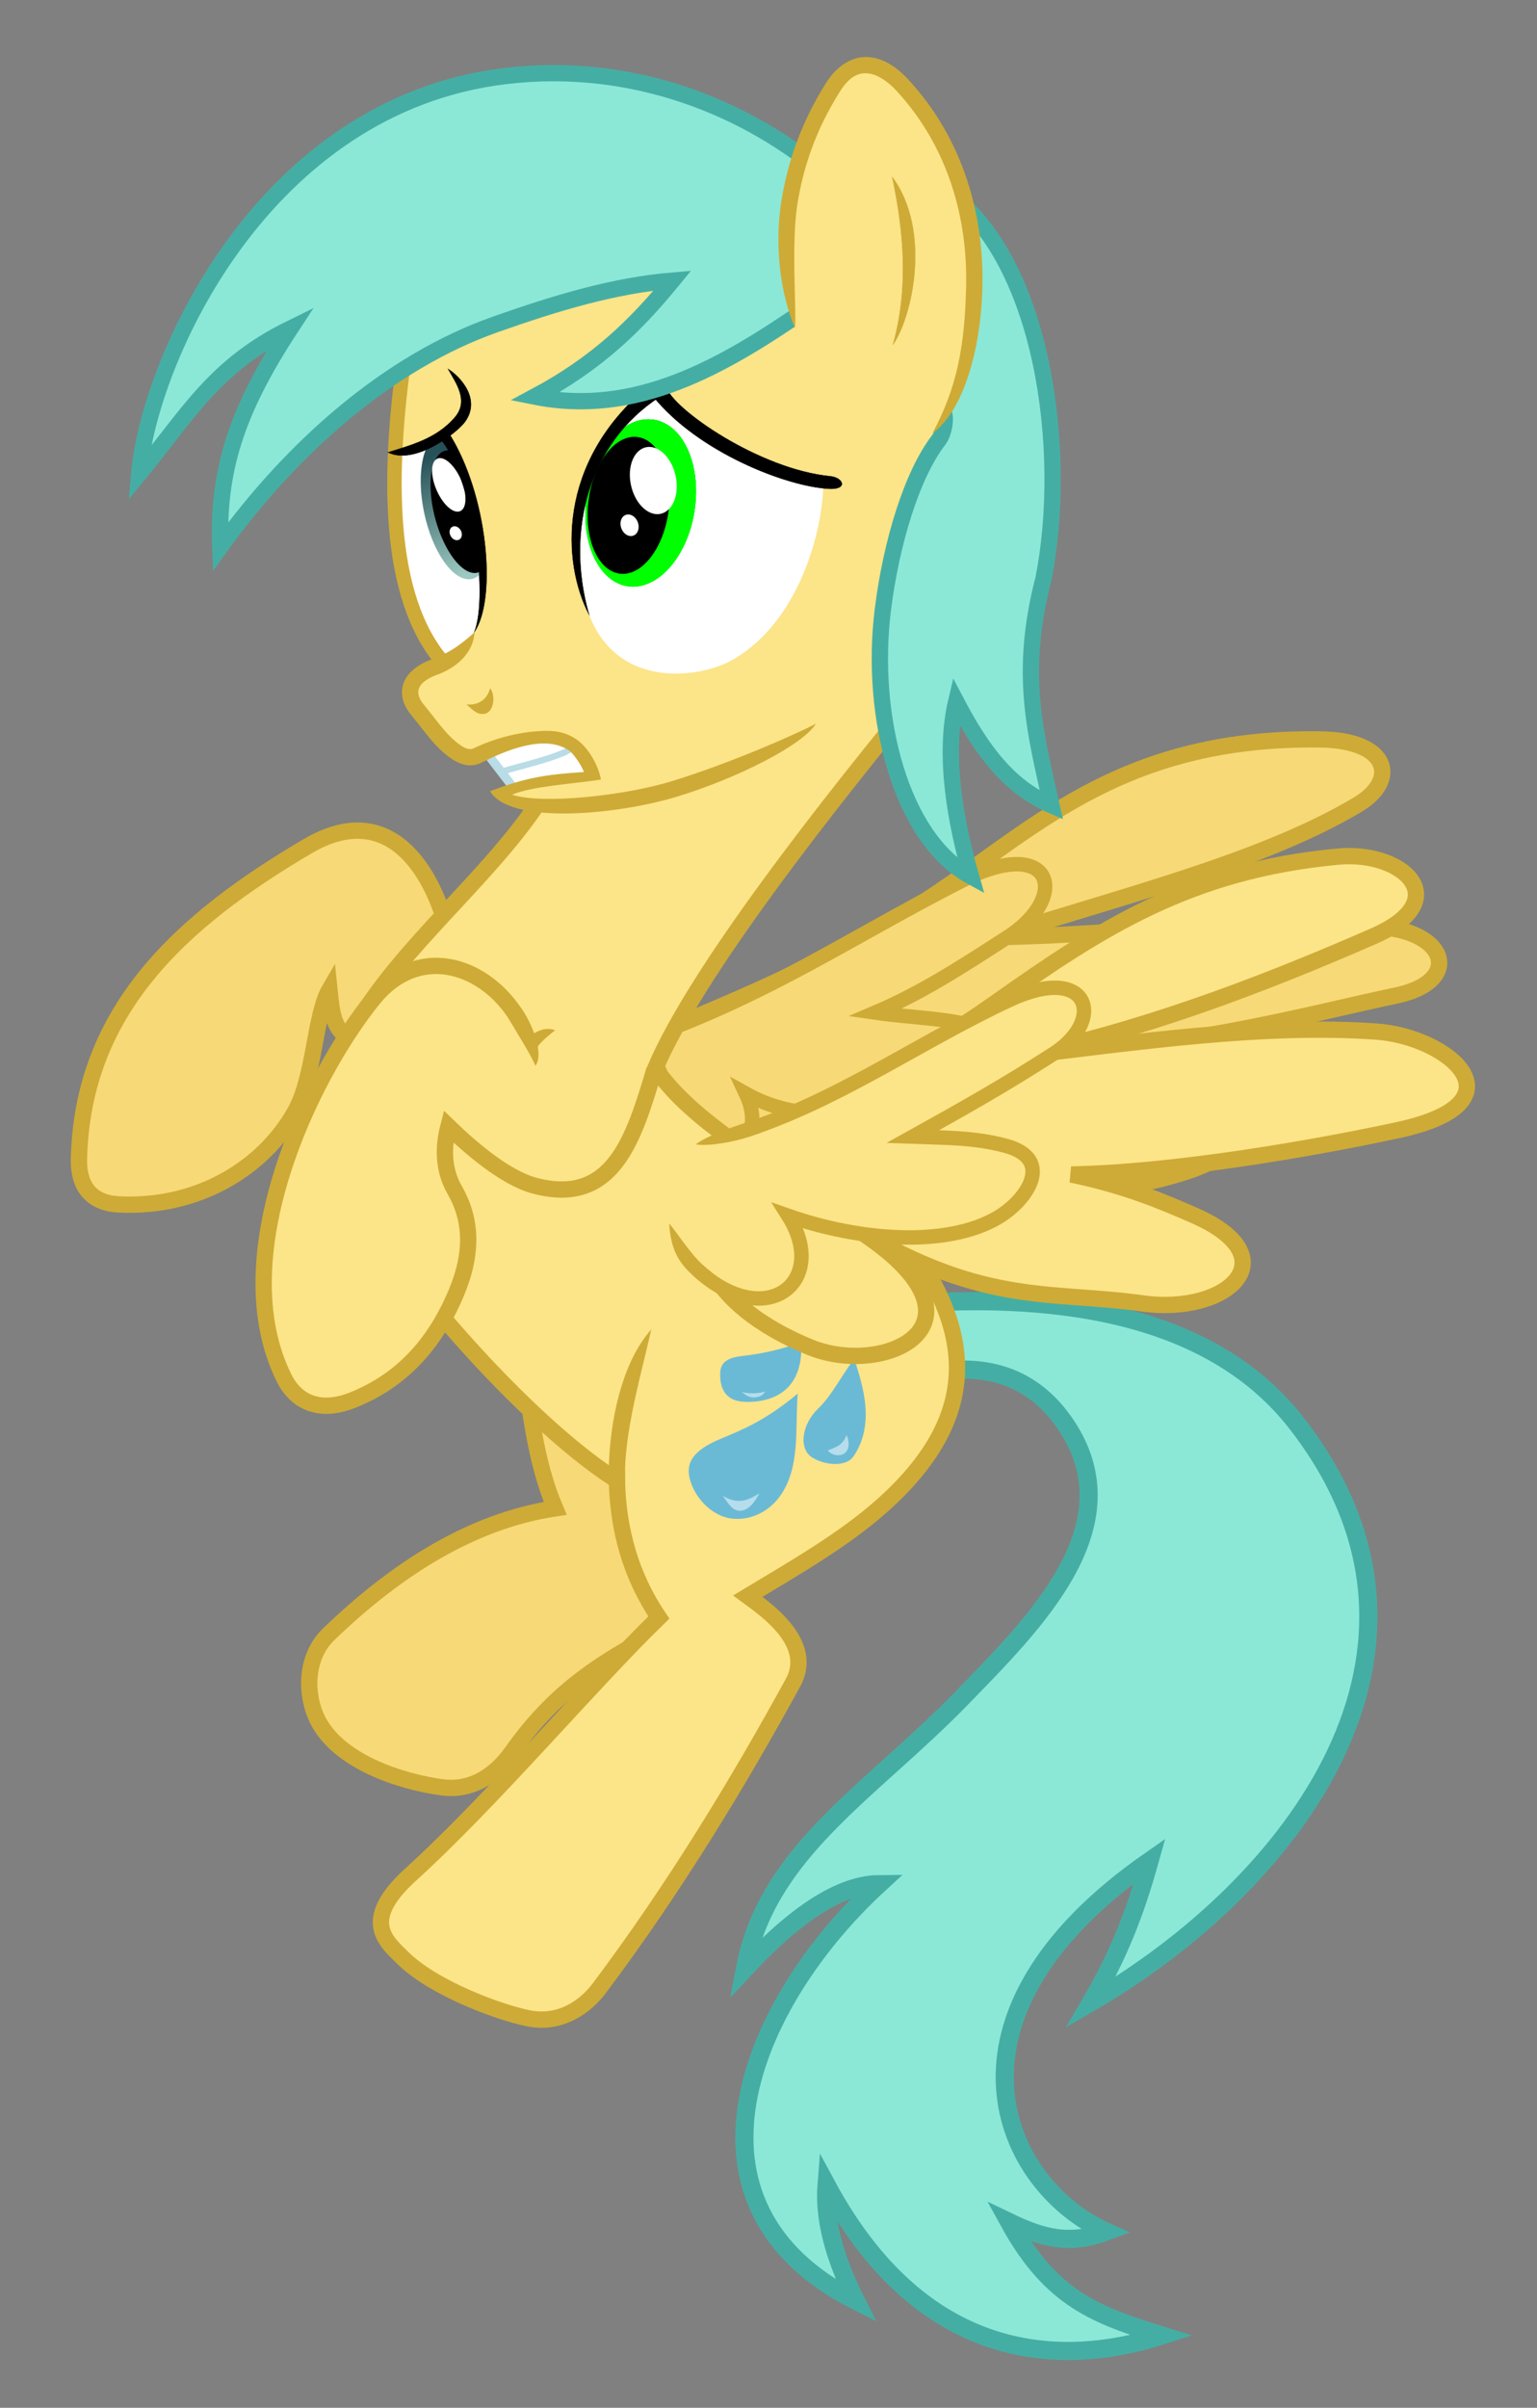 <?xml version="1.0" encoding="UTF-8" standalone="no"?>
<!-- Created with Inkscape (http://www.inkscape.org/) -->

<svg
   xmlns:dc="http://purl.org/dc/elements/1.1/"
   xmlns:cc="http://creativecommons.org/ns#"
   xmlns:rdf="http://www.w3.org/1999/02/22-rdf-syntax-ns#"
   xmlns:svg="http://www.w3.org/2000/svg"
   xmlns="http://www.w3.org/2000/svg"
   xmlns:xlink="http://www.w3.org/1999/xlink"
   xmlns:sodipodi="http://sodipodi.sourceforge.net/DTD/sodipodi-0.dtd"
   xmlns:inkscape="http://www.inkscape.org/namespaces/inkscape"
   width="4150"
   height="6500"
   id="svg2"
   version="1.1"
   inkscape:version="0.48.2 r9819"
   sodipodi:docname="Raindrops.svg"
   inkscape:export-filename="C:\Vectors\Vector All the Ponies\Raindrops.png"
   inkscape:export-xdpi="90"
   inkscape:export-ydpi="90">
  <rect width="100%" height="100%" fill="#808080" stroke="none"/>
  <title
     id="title3913">Raindrops</title>
  <defs
     id="defs4">
    <linearGradient
       id="linearGradient4679">
      <stop
         style="stop-color:#9cc9c1;stop-opacity:1;"
         offset="0"
         id="stop4681" />
      <stop
         style="stop-color:#275158;stop-opacity:1;"
         offset="1"
         id="stop4683" />
    </linearGradient>
    <clipPath
       clipPathUnits="userSpaceOnUse"
       id="clipPath4655">
      <path
         style="fill:#00ff00;fill-opacity:1;stroke:none;display:inline"
         d="m 1235.483,1210.269 c -44.528,25.315 -83.188,22.72 -120.841,15.341 -33.158,203.783 -53.421,396.952 -18.253,544.487 186.776,-51.209 189.916,-430.497 139.094,-559.828 z"
         id="path4657"
         inkscape:connector-curvature="0"
         sodipodi:nodetypes="cccc" />
    </clipPath>
    <clipPath
       clipPathUnits="userSpaceOnUse"
       id="clipPath4659">
      <path
         style="fill:#00ff00;fill-opacity:1;stroke:none;display:inline"
         d="m 1223.089,1200.46 c -55.426,23.16 -104.173,16.662 -151.774,5.079 -36.57,217.478 -57.174,424.694 -9.137,587.79 233.888,-37.622 228.196,-447.988 160.912,-592.869 z"
         id="path4661"
         inkscape:connector-curvature="0"
         sodipodi:nodetypes="cccc" />
    </clipPath>
    <clipPath
       clipPathUnits="userSpaceOnUse"
       id="clipPath4663">
      <path
         style="fill:#00ff00;fill-opacity:1;stroke:none;display:inline"
         d="m 1200.499,1184.276 c -49.57,34.627 -99.14,38.847 -148.71,37.854 12.252,220.278 42.227,422.832 125.915,571.673 218.299,-61.264 121.436,-482.644 22.796,-609.526 z"
         id="path4665"
         inkscape:connector-curvature="0"
         sodipodi:nodetypes="cccc" />
    </clipPath>
    <clipPath
       clipPathUnits="userSpaceOnUse"
       id="clipPath4667">
      <path
         style="fill:#00ff00;fill-opacity:1;stroke:none;display:inline"
         d="m 1731.85,1057.886 c -76.459,148.737 -225.983,256.7 -108.761,590.56 79.177,225.502 280.88,178.321 352.371,124.274 152.218,-115.078 179.496,-372.327 170.279,-477.193 -151.202,-18.63 -284.636,-118.567 -413.889,-237.64 z"
         id="path4669"
         inkscape:connector-curvature="0"
         sodipodi:nodetypes="csscc" />
    </clipPath>
    <clipPath
       clipPathUnits="userSpaceOnUse"
       id="clipPath4671">
      <path
         style="fill:#00ff00;fill-opacity:1;stroke:none;display:inline"
         d="m 1680.152,1040.911 c -71.94,150.297 -221.707,268.039 -83.522,578.838 93.335,209.927 300.251,145.933 371.738,87.299 152.208,-124.842 167.739,-375.137 152.971,-475.298 -157.79,-4.04 -301.182,-88.031 -441.187,-190.839 z"
         id="path4673"
         inkscape:connector-curvature="0"
         sodipodi:nodetypes="csscc" />
    </clipPath>
    <clipPath
       clipPathUnits="userSpaceOnUse"
       id="clipPath4675">
      <path
         style="fill:#00ff00;fill-opacity:1;stroke:none;display:inline"
         d="m 1768.303,1043.677 c -103.737,145.185 -287.786,244.304 -186.564,589.434 68.369,233.115 306.511,198.883 394.759,149.038 187.895,-106.129 245.918,-364.226 246.048,-470.794 -172.961,-28.897 -317.005,-138.76 -454.243,-267.679 z"
         id="path4677"
         inkscape:connector-curvature="0"
         sodipodi:nodetypes="csscc" />
    </clipPath>
    <linearGradient
       inkscape:collect="always"
       xlink:href="#linearGradient4679"
       id="linearGradient4685"
       x1="1730.617"
       y1="1510.052"
       x2="1645.02"
       y2="1169.428"
       gradientUnits="userSpaceOnUse" />
    <linearGradient
       inkscape:collect="always"
       xlink:href="#linearGradient4679"
       id="linearGradient4687"
       x1="1214.594"
       y1="1572.399"
       x2="1199.896"
       y2="1237.784"
       gradientUnits="userSpaceOnUse" />
    <linearGradient
       inkscape:collect="always"
       xlink:href="#linearGradient4679-8"
       id="linearGradient4685-8"
       x1="1631.553"
       y1="1530.228"
       x2="1734.868"
       y2="1155.92"
       gradientUnits="userSpaceOnUse" />
    <linearGradient
       id="linearGradient4679-8">
      <stop
         style="stop-color:#9cc9c1;stop-opacity:1;"
         offset="0"
         id="stop4681-2" />
      <stop
         style="stop-color:#275158;stop-opacity:1;"
         offset="1"
         id="stop4683-7" />
    </linearGradient>
    <clipPath
       clipPathUnits="userSpaceOnUse"
       id="clipPath4671-7">
      <path
         style="fill:#00ff00;fill-opacity:1;stroke:none;display:inline"
         d="m 1680.152,1040.911 c -71.94,150.297 -221.707,268.039 -83.522,578.838 93.335,209.927 300.251,145.933 371.738,87.299 152.208,-124.842 167.739,-375.137 152.971,-475.298 -157.79,-4.04 -301.182,-88.031 -441.187,-190.839 z"
         id="path4673-1"
         inkscape:connector-curvature="0"
         sodipodi:nodetypes="csscc" />
    </clipPath>
    <linearGradient
       inkscape:collect="always"
       xlink:href="#linearGradient4679-4"
       id="linearGradient4685-0"
       x1="1631.553"
       y1="1530.228"
       x2="1734.868"
       y2="1155.92"
       gradientUnits="userSpaceOnUse" />
    <linearGradient
       id="linearGradient4679-4">
      <stop
         style="stop-color:#9cc9c1;stop-opacity:1;"
         offset="0"
         id="stop4681-9" />
      <stop
         style="stop-color:#275158;stop-opacity:1;"
         offset="1"
         id="stop4683-4" />
    </linearGradient>
    <clipPath
       clipPathUnits="userSpaceOnUse"
       id="clipPath4671-6">
      <path
         style="fill:#00ff00;fill-opacity:1;stroke:none;display:inline"
         d="m 1680.152,1040.911 c -71.94,150.297 -221.707,268.039 -83.522,578.838 93.335,209.927 300.251,145.933 371.738,87.299 152.208,-124.842 167.739,-375.137 152.971,-475.298 -157.79,-4.04 -301.182,-88.031 -441.187,-190.839 z"
         id="path4673-0"
         inkscape:connector-curvature="0"
         sodipodi:nodetypes="csscc" />
    </clipPath>
    <clipPath
       clipPathUnits="userSpaceOnUse"
       id="clipPath4828">
      <path
         sodipodi:type="arc"
         style="fill:#00ff00;fill-opacity:1;fill-rule:evenodd;stroke:none;display:inline"
         id="path4830"
         sodipodi:cx="1693.2716"
         sodipodi:cy="1336.3665"
         sodipodi:rx="137.21922"
         sodipodi:ry="219.68594"
         d="m 1830.491,1336.367 a 137.219,219.686 0 1 1 -274.438,0 137.219,219.686 0 1 1 274.438,0 z"
         transform="matrix(1.06,0.154,-0.157,1.024,144.832,-271.314)"
         clip-path="url(#clipPath4671-6)" />
    </clipPath>
    <clipPath
       clipPathUnits="userSpaceOnUse"
       id="clipPath4832">
      <path
         sodipodi:type="arc"
         style="fill:#00ff00;fill-opacity:1;fill-rule:evenodd;stroke:none;display:inline"
         id="path4834"
         sodipodi:cx="1693.2716"
         sodipodi:cy="1336.3665"
         sodipodi:rx="137.21922"
         sodipodi:ry="219.68594"
         d="m 1830.491,1336.367 a 137.219,219.686 0 1 1 -274.438,0 137.219,219.686 0 1 1 274.438,0 z"
         transform="matrix(1.06,0.154,-0.157,1.024,144.832,-271.314)"
         clip-path="url(#clipPath4671-6)" />
    </clipPath>
  </defs>
  <sodipodi:namedview
     id="base"
     pagecolor="#ffffff"
     bordercolor="#666666"
     borderopacity="1.0"
     inkscape:pageopacity="0.0"
     inkscape:pageshadow="2"
     inkscape:zoom="0.092461538"
     inkscape:cx="2075"
     inkscape:cy="3250"
     inkscape:document-units="px"
     inkscape:current-layer="layer2"
     showgrid="false"
     fit-margin-top="0"
     fit-margin-left="0"
     fit-margin-right="0"
     fit-margin-bottom="0"
     inkscape:window-width="1280"
     inkscape:window-height="780"
     inkscape:window-x="-8"
     inkscape:window-y="-8"
     inkscape:window-maximized="1" />
  <g
     inkscape:groupmode="layer"
     id="layer16"
     inkscape:label="Background"
     style="display:none"
     sodipodi:insensitive="true">
    <rect
       style="color:#000000;fill:#000000;fill-opacity:1;fill-rule:nonzero;stroke:#00ff00;stroke-width:1;stroke-linecap:butt;stroke-linejoin:miter;stroke-miterlimit:4;stroke-opacity:1;stroke-dasharray:none;stroke-dashoffset:0;marker:none;visibility:visible;display:inline;overflow:visible;enable-background:accumulate"
       id="rect4784"
       width="4153.078"
       height="6510.815"
       x="10.815"
       y="-9.094947e-013" />
  </g>
  <g
     inkscape:groupmode="layer"
     id="layer2"
     inkscape:label="Rear Legs"
     style="display:inline"
     sodipodi:insensitive="true">
    <path
       style="fill:#f7d977;fill-opacity:1;stroke:#ceab36;stroke-width:44;stroke-linecap:butt;stroke-linejoin:miter;stroke-miterlimit:7;stroke-opacity:1;stroke-dasharray:none"
       d="m 1205.907,2503.744 c -37.385,-141.196 -149.355,-352.267 -375.832,-219.01 -341.255,200.791 -607.541,442.826 -616.936,844.058 -1.812,77.361 36.979,118.709 105.913,122.464 216.281,11.783 394.374,-99.401 478.826,-252.575 51.294,-93.034 52.025,-259.294 91.682,-327.3 7.203,69.103 9.81,143.39 110.857,140.599 z"
       id="path3871"
       inkscape:connector-curvature="0"
       sodipodi:nodetypes="cssssccc" />
    <path
       style="fill:#f7d977;fill-opacity:1;stroke:#ceab36;stroke-width:44;stroke-linecap:butt;stroke-linejoin:miter;stroke-miterlimit:4;stroke-opacity:1;stroke-dasharray:none"
       d="m 1410.13,3639.806 c 18.585,159.315 35.484,306.457 88.795,432.088 -219.993,33.151 -424.505,159.217 -611.806,340.317 -64.45,62.316 -61.897,163.321 -31.246,227.38 55.772,116.561 228.297,170.924 339.061,185.59 69.997,9.268 136.597,-23.886 187.366,-95.595 121.285,-171.311 250.482,-251.686 456.943,-355.612 l -38.238,-611.806 z"
       id="path3873"
       inkscape:connector-curvature="0"
       sodipodi:nodetypes="ccssssccc" />
  </g>
  <g
     inkscape:groupmode="layer"
     id="layer3"
     inkscape:label="Tail"
     sodipodi:insensitive="true"
     style="display:inline">
    <path
       style="fill:#8be8d7;fill-opacity:1;stroke:#45aea4;stroke-width:49;stroke-linecap:butt;stroke-linejoin:miter;stroke-miterlimit:7;stroke-opacity:1;stroke-dasharray:none"
       d="m 2379.368,3525.79 c 394.886,-38.329 866.766,-8.885 1119.384,313.644 481.779,615.108 -11.447,1250.647 -552.836,1565.652 73.292,-125.866 118.456,-239.169 158.078,-381.375 -605.519,422.059 -395.912,875.502 -117.713,1000.744 -95.535,35.599 -166.216,20.192 -261.751,-25.782 115.445,210.27 238.875,251.652 412.469,306.189 -206.874,66.519 -620.305,122.231 -905.222,-406.366 -8.459,106.999 31.812,217.839 79.203,312.66 -513.297,-259.388 -287.133,-803.392 62.436,-1124.792 -118.131,0.811 -247.734,105.029 -362.041,228.049 59.691,-316.084 338.527,-476.571 583.371,-728.449 198.844,-204.557 466.324,-466.324 283.71,-738.88 -142.531,-212.731 -369.044,-147.802 -477.457,-110.393 z"
       id="path3876"
       inkscape:connector-curvature="0"
       sodipodi:nodetypes="cscccccccccsscc" />
  </g>
  <g
     inkscape:groupmode="layer"
     id="layer4"
     inkscape:label="Rear Wing"
     style="display:inline"
     sodipodi:insensitive="true">
    <path
       style="fill:#f7d977;fill-opacity:1;stroke:#ceab36;stroke-width:44;stroke-linecap:butt;stroke-linejoin:miter;stroke-miterlimit:4;stroke-opacity:1;stroke-dasharray:none"
       d="m 1730.449,2806.572 c 256.807,-104.773 511.472,-211.226 757.072,-367.721 290.579,-185.155 524.268,-450.365 1077.707,-442.772 188.764,2.59 209.961,110.745 101.546,175.556 -261.421,156.28 -644.986,249.118 -981.33,358.274 333.56,-4.244 716.399,-59.567 1050.589,-26.439 176.776,17.524 208.338,147.777 33.102,184.132 -198.707,41.224 -526.045,131.884 -913.894,156.822 99.383,25.236 180.977,52.605 308.236,75.707 396.507,71.979 136.42,209.645 54.077,237.937 -414.695,142.48 -871.394,-6.163 -1308.652,-21.631"
       id="path3879"
       inkscape:connector-curvature="0"
       sodipodi:nodetypes="cssscsscssc" />
    <path
       style="fill:#f7d977;fill-opacity:1;stroke:#ceab36;stroke-width:39;stroke-linecap:butt;stroke-linejoin:miter;stroke-miterlimit:4;stroke-opacity:1;stroke-dasharray:none"
       d="m 1743.648,2802.396 c 337.589,-120.888 552.541,-271.274 852.705,-424.44 247.144,-126.112 294.423,41.806 125.721,150.904 -138.83,89.779 -236.932,152.557 -358.972,204.708 101.314,14.641 199.813,14.41 286.784,42.062 299.068,95.088 -90.868,261.827 -263.841,240.899 -129.382,-15.654 -241.827,8.853 -371.835,-63.884 61.224,130.404 -57.11,213.801 -155.847,125.065 z"
       id="path3881"
       inkscape:connector-curvature="0"
       sodipodi:nodetypes="csscssccc" />
  </g>
  <g
     inkscape:groupmode="layer"
     id="layer5"
     inkscape:label="Body"
     style="display:inline"
     sodipodi:insensitive="true">
    <path
       style="fill:#fce488;fill-opacity:1;stroke:#ceab36;stroke-width:44;stroke-linecap:butt;stroke-linejoin:miter;stroke-miterlimit:4;stroke-opacity:1;stroke-dasharray:none"
       d="M 1795.341,4050.333 C 1634.221,4039.46 1218.345,3634.462 967.97,3255.408 646.788,2769.154 1382.556,2431.642 1524.958,2027.87 l 989.601,-194.675 c -281.496,339.851 -635.64,792.226 -745.3,1050.997 106.684,152.218 293.218,238.557 412.73,352.289"
       id="path3884"
       inkscape:connector-curvature="0"
       sodipodi:nodetypes="cscccc" />
  </g>
  <g
     inkscape:groupmode="layer"
     id="layer6"
     inkscape:label="Forward Legs"
     style="display:inline"
     sodipodi:insensitive="true">
    <path
       style="fill:#fce488;fill-opacity:1;stroke:none"
       d="m 1728.352,3651.277 611.806,-432.088 c 212.346,230.006 347.131,467.578 145.304,737.991 -140.778,161.431 -306.538,247.915 -466.502,351.788 50.328,60.781 134.714,76.15 130.009,210.308 -143.808,292.367 -320.529,560.049 -504.74,822.115 -57.823,74.346 -122.75,135.669 -240.899,99.418 -110.89,-18.589 -221.78,-88.612 -332.67,-156.775 -37.912,-71.834 -48.114,-141.135 26.767,-202.661 l 684.458,-718.872 c -198.439,-316.536 -96.994,-501.124 -53.533,-711.225 z"
       id="path3941"
       inkscape:connector-curvature="0"
       sodipodi:nodetypes="ccccccccccc" />
    <path
       style="fill:#fce488;fill-opacity:1;stroke:none"
       d="m 1465.474,2790.349 300.125,127.08 c -82.909,186.11 -164.726,374.748 -381.24,251.456 L 1203.203,3041.805 c -6.343,85.188 6.357,160.854 43.261,224.418 7.806,154.989 48.453,304.433 -297.421,519.135 -65.582,18.352 -127.222,9.104 -178.453,-73.003 -107.133,-217.816 -46.81,-488.451 75.707,-778.702 93.997,-130.096 141.289,-298.656 348.794,-335.274 118.933,28.542 177.533,124.96 240.641,216.306 z"
       id="path3939"
       inkscape:connector-curvature="0"
       sodipodi:nodetypes="ccccccccccc" />
    <path
       style="fill:none;stroke:#ceab36;stroke-width:44;stroke-linecap:butt;stroke-linejoin:miter;stroke-miterlimit:4;stroke-opacity:1;stroke-dasharray:none"
       d="m 1766.951,2887.687 c -55.697,185.407 -110.533,370.195 -324.035,312.988 -80.12,-21.468 -175.218,-104.626 -232.201,-159.877 -17.723,67.95 -9.47,125.808 16.823,171.349 44.717,77.452 50.738,166.579 5.408,275.79 -70.036,168.734 -175.291,249.602 -281.198,292.013 -73.413,29.399 -146.159,18.267 -185.212,-60.836 -161.342,-326.798 69.113,-810.014 241.993,-1023.399 117.781,-145.377 290.446,-95.988 380.968,38.784 4.925,7.332 9.607,14.917 14.023,22.737"
       id="path3887"
       inkscape:connector-curvature="0"
       sodipodi:nodetypes="cscssssssc" />
    <path
       style="fill:none;stroke:#ceab36;stroke-width:44;stroke-linecap:butt;stroke-linejoin:miter;stroke-miterlimit:4;stroke-opacity:1;stroke-dasharray:none"
       d="m 2324.864,3203.894 c 253.927,275.446 401.003,553.966 57.357,860.352 -103.83,92.572 -237.602,169.082 -363.26,244.722 48.297,35.416 180.839,126.302 122.361,233.251 -147.185,269.183 -321.642,556.885 -523.859,825.938 -36.462,48.514 -104.533,98.139 -191.189,80.3 -83.974,-17.287 -258.408,-82.514 -340.317,-164.423 -42.854,-42.854 -114.418,-98.726 22.479,-223.132 222.764,-202.438 484.947,-513.972 670.515,-694.346 -78.268,-115.831 -108.567,-238.56 -113.018,-359.482 -0.47,-12.769 -0.577,-25.563 -0.329,-38.381"
       id="path3889"
       inkscape:connector-curvature="0"
       sodipodi:nodetypes="cscssssscsc" />
    <path
       style="font-size:medium;font-style:normal;font-variant:normal;font-weight:normal;font-stretch:normal;text-indent:0;text-align:start;text-decoration:none;line-height:normal;letter-spacing:normal;word-spacing:normal;text-transform:none;direction:ltr;block-progression:tb;writing-mode:lr-tb;text-anchor:start;baseline-shift:baseline;color:#000000;fill:#ceab36;fill-opacity:1;stroke:none;stroke-width:44;marker:none;visibility:visible;display:inline;overflow:visible;enable-background:accumulate;font-family:Sans;-inkscape-font-specification:Sans"
       d="m 1643.594,3968.281 c -0.255,13.222 -0.142,26.407 0.344,39.594 l 43.969,-1.594 c -0.455,-12.351 -0.552,-24.742 -0.312,-37.156 2.363,-122.609 49.681,-283.003 70.9,-380.267 -80.112,90.102 -112.383,248.841 -114.9,379.423 z"
       id="path3889-1"
       inkscape:connector-curvature="0"
       sodipodi:nodetypes="sccscs" />
    <path
       style="font-size:medium;font-style:normal;font-variant:normal;font-weight:normal;font-stretch:normal;text-indent:0;text-align:start;text-decoration:none;line-height:normal;letter-spacing:normal;word-spacing:normal;text-transform:none;direction:ltr;block-progression:tb;writing-mode:lr-tb;text-anchor:start;baseline-shift:baseline;color:#000000;fill:#ceab36;fill-opacity:1;stroke:none;stroke-width:44;marker:none;visibility:visible;display:inline;overflow:visible;enable-background:accumulate;font-family:Sans;-inkscape-font-specification:Sans"
       d="m 1407.75,2722.219 -36.531,24.562 c 4.607,6.86 9.018,13.954 13.156,21.281 17.65,31.252 41.632,66.581 61.456,108.832 21.176,-28.049 -3.12,-95.033 -23.143,-130.488 -4.695,-8.313 -9.695,-16.383 -14.938,-24.187 z"
       id="path3887-7"
       inkscape:connector-curvature="0"
       sodipodi:nodetypes="ccscsc" />
    <path
       style="fill:#ceab36;fill-opacity:1;stroke:none"
       d="m 1498.925,2781.365 c -25.986,-10.068 -52.072,1.596 -75.52,21.987 l 21.031,41.106 c 1.636,-21.031 27.75,-42.062 54.489,-63.092 z"
       id="path3937"
       inkscape:connector-curvature="0"
       sodipodi:nodetypes="cccc" />
  </g>
  <g
     inkscape:groupmode="layer"
     id="layer8"
     inkscape:label="Cutie Mark"
     style="display:inline"
     sodipodi:insensitive="true">
    <g
       id="g4519"
       transform="matrix(0.865,0,0,0.865,248.157,-130.553)">
      <path
         sodipodi:nodetypes="cssssc"
         inkscape:connector-curvature="0"
         id="path4471"
         d="m 2203.284,4500.177 c -101.824,84.633 -170.833,111.877 -242.022,141.675 -90.671,37.953 -109.4,79.304 -93.002,131.712 18.874,60.323 72.682,108.965 125.667,116.249 58.805,8.084 116.963,-19.057 152.934,-68.301 66.462,-90.986 47.489,-218.282 56.422,-321.336 z"
         style="fill:#6abad6;fill-opacity:1;stroke:none" />
      <path
         sodipodi:nodetypes="csssc"
         inkscape:connector-curvature="0"
         id="path4473"
         d="m 2379.975,4390.922 c -43.564,58.871 -71.361,116.557 -114.318,157.409 -47.376,45.055 -63.148,124.036 -15.729,152.224 43.702,25.979 105.281,26.68 126.208,-3.075 78.294,-111.321 17.558,-253.568 3.839,-306.558 z"
         style="fill:#6abad6;fill-opacity:1;stroke:none" />
      <path
         sodipodi:nodetypes="csssc"
         inkscape:connector-curvature="0"
         id="path4475"
         d="m 2213.713,4340.614 c -63.373,21.188 -114.834,34.524 -184.15,42.229 -54.542,6.063 -67.464,27.104 -68.301,52.623 -1.399,42.685 11.128,89.451 80.179,90.573 101.554,1.65 180.261,-50.248 172.271,-185.424 z"
         style="fill:#6abad6;fill-opacity:1;stroke:none" />
      <path
         sodipodi:nodetypes="ccsc"
         inkscape:connector-curvature="0"
         id="path4477"
         d="m 1969.414,4819.095 c 45.377,27.569 77.332,15.67 114.313,-7.837 -12.432,23.001 -31.172,53.4 -59.59,54.595 -26.445,1.112 -38.755,-25.225 -54.723,-46.758 z"
         style="fill:#ffffff;fill-opacity:0.502;stroke:none" />
      <path
         sodipodi:nodetypes="ccsc"
         inkscape:connector-curvature="0"
         id="path4479"
         d="m 2028.336,4495.235 c 24.498,5.924 48.996,4.896 73.494,-1.05 -7.079,11.099 -18.566,17.242 -33.597,17.849 -19.769,0.797 -28.849,-9.186 -39.897,-16.799 z"
         style="fill:#ffffff;fill-opacity:0.502;stroke:none" />
      <path
         sodipodi:nodetypes="ccsc"
         inkscape:connector-curvature="0"
         id="path4481"
         d="m 2355.908,4629.624 c -14.834,36.188 -37.487,37.897 -58.795,48.296 15.104,17.455 41.414,19.047 54.648,6.607 13.29,-12.492 12.711,-34.985 4.147,-54.903 z"
         style="fill:#ffffff;fill-opacity:0.502;stroke:none" />
    </g>
  </g>
  <g
     inkscape:groupmode="layer"
     id="layer9"
     inkscape:label="Forward Wing"
     style="opacity:1;display:inline"
     sodipodi:insensitive="true">
    <path
       style="fill:#fce488;fill-opacity:1;stroke:none"
       d="m 1885.128,3087.269 149.128,-34.414 -137.656,372.819 -103.242,-137.656 z"
       id="path4569"
       inkscape:connector-curvature="0" />
    <path
       style="fill:#fce488;fill-opacity:1;stroke:#ceab36;stroke-width:44;stroke-linecap:butt;stroke-linejoin:miter;stroke-miterlimit:9;stroke-opacity:1;stroke-dasharray:none"
       d="m 2012.353,3238.964 107.577,-212.164 c 228.153,-119.889 342.347,-160.325 568.194,-319.999 282.594,-199.794 523.763,-357.33 925.085,-394.314 175.944,-16.214 318.786,117.064 95.867,214.596 -315.454,138.018 -637.764,258.375 -963.595,325.022 321.437,-38.079 664.314,-88.971 971.242,-67.244 193.58,13.703 406.637,190.903 57.357,266.081 -232.822,50.112 -604.862,114.367 -881.711,119.657 145.188,29.878 249.955,74.213 334.909,111.818 255.612,113.145 86.713,268.4 -143.064,236.147 -254.651,-35.745 -439.656,10.271 -810.259,-224.099 450.008,264.949 126.787,428.299 -84.779,343.293 -134.12,-53.889 -246.105,-139.602 -274.113,-227.708 z"
       id="path4528"
       inkscape:connector-curvature="0"
       sodipodi:nodetypes="ccssscsscsscscc" />
    <path
       style="fill:#fce488;fill-opacity:1;stroke:#ceab36;stroke-width:39;stroke-linecap:butt;stroke-linejoin:miter;stroke-miterlimit:9;stroke-opacity:1;stroke-dasharray:none"
       d="m 2016.323,3050.41 c 10.31,-3.411 20.554,-6.937 30.736,-10.571 241.441,-86.174 448.057,-233.039 679.301,-340.684 214.607,-99.9 261.456,53.193 118.537,145.304 -133.602,86.106 -242.879,147.521 -380.523,224.02 86.673,3.252 164.225,1.593 250.514,24.527 133.231,35.409 59.686,147.308 -22.943,195.013 -137.564,79.423 -370.106,61.898 -563.489,-5.736 106.127,168.251 -43.176,301.142 -216.445,169.967 -9.288,-7.032 -18.645,-14.822 -28.035,-23.406"
       id="path4530"
       inkscape:connector-curvature="0"
       sodipodi:nodetypes="cssscsscsc" />
    <path
       style="font-size:medium;font-style:normal;font-variant:normal;font-weight:normal;font-stretch:normal;text-indent:0;text-align:start;text-decoration:none;line-height:normal;letter-spacing:normal;word-spacing:normal;text-transform:none;direction:ltr;block-progression:tb;writing-mode:lr-tb;text-anchor:start;baseline-shift:baseline;color:#000000;fill:#ceab36;fill-opacity:1;stroke:none;stroke-width:39;marker:none;visibility:visible;display:inline;overflow:visible;enable-background:accumulate;font-family:Sans;-inkscape-font-specification:Sans"
       d="m 2040.5,3021.469 c -10.044,3.585 -20.151,7.076 -30.312,10.437 -40.703,13.465 -104.021,35.903 -131.597,57.496 37.316,5.37 101.957,-6.607 143.847,-20.465 10.459,-3.46 20.867,-7.035 31.188,-10.719 z m -233.715,281.444 c 4.409,72.28 26.949,106.44 64.027,140.337 9.815,8.973 19.648,17.12 29.438,24.531 l 23.531,-31.094 c -8.787,-6.652 -17.691,-14.054 -26.656,-22.25 -33.867,-30.961 -71.766,-90.523 -90.34,-111.524 z"
       id="path4530-4"
       inkscape:connector-curvature="0"
       sodipodi:nodetypes="cccscccsccsc" />
  </g>
  <g
     inkscape:groupmode="layer"
     id="layer10"
     inkscape:label="Head"
     style="display:inline"
     sodipodi:insensitive="true">
    <path
       style="fill:#fce488;fill-opacity:1;stroke:none"
       d="m 1113.977,789.517 c -38.864,331.641 -127.585,661.898 81.115,1000.416 l -97.338,64.892 162.23,210.899 c 124.326,-62.692 249.797,-134.541 346.09,27.038 -100.309,-1.46 -182.651,19.537 -254.16,54.077 238.386,128.02 586.265,-65.426 865.225,-194.676 l 190.86,6.446 247.16,-947.378 -665.141,-362.313 z"
       id="path4594"
       inkscape:connector-curvature="0"
       sodipodi:nodetypes="ccccccccccc" />
    <path
       style="fill:#ffffff;fill-opacity:1;stroke:none"
       d="m 1315.412,2031.926 71.651,95.986 212.25,-35.15 c -56.913,-131.223 -166.509,-107.495 -283.902,-60.836 z"
       id="path4592"
       inkscape:connector-curvature="0"
       sodipodi:nodetypes="cccc" />
    <path
       style="fill:none;stroke:#b9dce6;stroke-width:24;stroke-linecap:butt;stroke-linejoin:miter;stroke-miterlimit:4;stroke-opacity:1;stroke-dasharray:none"
       d="m 1312.708,2030.574 79.763,104.097"
       id="path4588"
       inkscape:connector-curvature="0"
       sodipodi:nodetypes="cc" />
    <path
       style="fill:none;stroke:#b9dce6;stroke-width:17;stroke-linecap:butt;stroke-linejoin:miter;stroke-miterlimit:4;stroke-opacity:1;stroke-dasharray:none"
       d="m 1351.914,2084.651 c 15.242,-8.581 203.629,-48.492 193.324,-73.003"
       id="path4590"
       inkscape:connector-curvature="0"
       sodipodi:nodetypes="cc" />
    <path
       style="font-size:medium;font-style:normal;font-variant:normal;font-weight:normal;font-stretch:normal;text-indent:0;text-align:start;text-decoration:none;line-height:normal;letter-spacing:normal;word-spacing:normal;text-transform:none;direction:ltr;block-progression:tb;writing-mode:lr-tb;text-anchor:start;baseline-shift:baseline;color:#000000;fill:#ceab36;fill-opacity:1;stroke:none;stroke-width:44;marker:none;visibility:visible;display:inline;overflow:visible;enable-background:accumulate;font-family:Sans;-inkscape-font-specification:Sans"
       d="m 1165.245,1780 c -45.446,17.187 -71.432,42.993 -78.094,72.625 -6.662,29.632 6.026,56.656 21.844,75.938 34.178,41.66 56.596,75.225 87.755,102.405 15.58,13.59 31.018,24.459 48,30.594 16.982,6.135 36.68,6.476 53.812,-2.063 61.761,-30.779 169.8,-79.548 237.844,-33.498 12.199,8.256 33.017,39.46 40.378,58.021 -104.351,6.939 -157.332,15.224 -253.565,51.928 53.712,91.365 343.828,63.922 506.25,14.208 163.56,-50.062 338.284,-139.233 373.584,-196.369 -56.631,29.386 -227.838,105.191 -386.584,154.338 -130.149,40.294 -351.862,63.813 -434.077,37.248 53.275,-22.98 165.582,-29.331 240.156,-40.816 -7.16,-41.116 -35.79,-87.254 -65.072,-107.923 -25.545,-17.77 -52.308,-24.139 -84.038,-23.625 -63.46,1.028 -132.583,17.453 -194.781,47.239 -17.781,8.515 -41.262,-12.227 -53,-22.437 -26.496,-23.047 -48.498,-55.55 -82.63,-97.155 -10.245,-12.488 -15.547,-26.766 -12.938,-38.375 2.61,-11.608 13.177,-26.927 50.719,-41.125 59.441,-22.48 97.014,-63.543 100.184,-113.824 -46.851,41.649 -72.372,56.264 -115.747,72.667 z"
       id="path4580"
       inkscape:connector-curvature="0"
       sodipodi:nodetypes="sssssssccscscccsssssscs" />
    <path
       style="fill:#ceab36;fill-opacity:1;stroke:#ceab36;stroke-width:1px;stroke-linecap:butt;stroke-linejoin:miter;stroke-opacity:1"
       d="m 1323.523,1858.881 c -6.802,26.505 -28.835,46.363 -62.188,43.261 18.476,17.797 29.957,27.498 47.317,24.334 22.933,-4.178 30.262,-45.965 14.871,-67.596 z"
       id="path4586"
       inkscape:connector-curvature="0"
       sodipodi:nodetypes="ccsc" />
  </g>
  <g
     inkscape:groupmode="layer"
     id="layer12"
     inkscape:label="Eyes"
     style="display:inline"
     sodipodi:insensitive="true">
    <path
       style="fill:#ffffff;fill-opacity:1;stroke:none"
       d="m 1057.196,1219.426 c 18.756,209.568 31.538,421.308 127.08,602.953 l 140.599,-129.784 c 50.007,-318.554 -17.547,-439.11 -102.745,-529.95 z"
       id="path4632"
       inkscape:connector-curvature="0"
       sodipodi:nodetypes="ccccc"
       clip-path="url(#clipPath4663)" />
    <path
       style="fill:#ffffff;fill-opacity:1;stroke:none"
       d="m 1752.08,1049.085 489.393,264.975 c -45.369,211.548 -106.729,409.927 -273.087,521.839 -152.262,21.258 -294.21,14.152 -389.351,-121.672 -18.287,-223.365 -121.986,-448.587 173.045,-665.141 z"
       id="path4630"
       inkscape:connector-curvature="0"
       sodipodi:nodetypes="ccccc"
       clip-path="url(#clipPath4675)" />
    <path
       sodipodi:type="arc"
       style="fill:url(#linearGradient4685);fill-opacity:1;fill-rule:evenodd;stroke:none"
       id="path4604"
       sodipodi:cx="1693.2716"
       sodipodi:cy="1336.3665"
       sodipodi:rx="137.21922"
       sodipodi:ry="219.68594"
       d="m 1830.491,1336.367 a 137.219,219.686 0 1 1 -274.438,0 137.219,219.686 0 1 1 274.438,0 z"
       transform="matrix(1.06,0.154,-0.157,1.024,144.832,-271.314)"
       clip-path="url(#clipPath4671)" />
    <path
       sodipodi:type="arc"
       style="fill:url(#linearGradient4687);fill-opacity:1;fill-rule:evenodd;stroke:none"
       id="path4606"
       sodipodi:cx="1209.2866"
       sodipodi:cy="1386.3872"
       sodipodi:rx="91.254158"
       sodipodi:ry="199.40724"
       d="m 1300.541,1386.387 a 91.254,199.407 0 1 1 -182.508,0 91.254,199.407 0 1 1 182.508,0 z"
       transform="matrix(0.946,-0.218,0.213,0.981,-207.051,270.727)"
       clip-path="url(#clipPath4659)" />
    <path
       sodipodi:type="arc"
       style="fill:#000000;fill-opacity:1;fill-rule:evenodd;stroke:none"
       id="path4610"
       sodipodi:cx="1232.9451"
       sodipodi:cy="1390.443"
       sodipodi:rx="56.780365"
       sodipodi:ry="150.73836"
       d="m 1289.725,1390.443 a 56.78,150.738 0 1 1 -113.561,0 56.78,150.738 0 1 1 113.561,0 z"
       transform="matrix(1.281,-0.187,0.269,1.096,-707.564,87.936)"
       clip-path="url(#clipPath4655)" />
    <path
       sodipodi:type="arc"
       style="fill:#ffffff;fill-opacity:1;fill-rule:evenodd;stroke:none"
       id="path4616"
       sodipodi:cx="1197.1194"
       sodipodi:cy="1310.6801"
       sodipodi:rx="39.881447"
       sodipodi:ry="80.43885"
       d="m 1237.001,1310.68 a 39.881,80.439 0 1 1 -79.763,0 39.881,80.439 0 1 1 79.763,0 z"
       transform="matrix(0.79,-0.432,0.4,0.873,-258.276,681.9)" />
    <path
       sodipodi:type="arc"
       style="fill:#ffffff;fill-opacity:1;fill-rule:evenodd;stroke:none"
       id="path4618"
       sodipodi:cx="1224.1577"
       sodipodi:cy="1443.1676"
       sodipodi:rx="15.547005"
       sodipodi:ry="19.602745"
       d="m 1239.705,1443.168 a 15.547,19.603 0 1 1 -31.094,0 15.547,19.603 0 1 1 31.094,0 z"
       transform="matrix(0.888,-0.461,0.461,0.888,-521.862,722.315)" />
    <path
       style="fill:#cef7f4;fill-opacity:1;stroke:#cef7f4;stroke-width:1px;stroke-linecap:butt;stroke-linejoin:miter;stroke-opacity:1"
       d="m 1756.136,1454.659 73.003,74.355 41.909,-52.725 -87.874,-50.021 z"
       id="path4624"
       inkscape:connector-curvature="0"
       clip-path="url(#clipPath4832)" />
    <path
       style="fill:#a2d9d1;fill-opacity:1;stroke:#a2d9d1;stroke-width:1px;stroke-linecap:butt;stroke-linejoin:miter;stroke-opacity:1"
       d="m 1785.878,1404.638 109.505,6.76 -32.446,63.54 -82.467,-47.317 z"
       id="path4626"
       inkscape:connector-curvature="0"
       clip-path="url(#clipPath4828)" />
    <path
       sodipodi:type="arc"
       style="fill:#000000;fill-opacity:1;fill-rule:evenodd;stroke:none"
       id="path4608"
       sodipodi:cx="1704.0869"
       sodipodi:cy="1368.8124"
       sodipodi:rx="88.550331"
       sodipodi:ry="175.0728"
       d="m 1792.637,1368.812 a 88.55,175.073 0 1 1 -177.101,0 88.55,175.073 0 1 1 177.101,0 z"
       transform="matrix(1.232,0.07,-0.11,1.056,-251.565,-200.529)"
       clip-path="url(#clipPath4667)" />
    <path
       sodipodi:type="arc"
       style="fill:#ffffff;fill-opacity:1;fill-rule:evenodd;stroke:none"
       id="path4612"
       sodipodi:cx="1762.2192"
       sodipodi:cy="1303.2446"
       sodipodi:rx="61.512062"
       sodipodi:ry="91.930115"
       d="m 1823.731,1303.245 a 61.512,91.93 0 1 1 -123.024,0 61.512,91.93 0 1 1 123.024,0 z"
       transform="matrix(0.976,-0.218,0.218,0.976,-240.085,409.453)" />
    <path
       sodipodi:type="arc"
       style="fill:#ffffff;fill-opacity:1;fill-rule:evenodd;stroke:none"
       id="path4614"
       sodipodi:cx="1695.9755"
       sodipodi:cy="1424.9167"
       sodipodi:rx="23.658485"
       sodipodi:ry="29.742096"
       d="m 1719.634,1424.917 a 23.658,29.742 0 1 1 -47.317,0 23.658,29.742 0 1 1 47.317,0 z"
       transform="matrix(0.938,-0.348,0.348,0.938,-386.834,671.595)" />
  </g>
  <g
     inkscape:groupmode="layer"
     id="layer11"
     inkscape:label="Eye Clipping"
     style="display:none"
     sodipodi:insensitive="true">
    <path
       style="fill:#00ff00;fill-opacity:1;stroke:none"
       d="m 1200.499,1184.276 c -49.57,34.627 -99.14,38.847 -148.71,37.854 12.252,220.278 37.984,427.074 121.672,575.915 222.541,-87.427 125.679,-486.886 27.038,-613.769 z"
       id="path4599"
       inkscape:connector-curvature="0"
       sodipodi:nodetypes="cccc" />
    <path
       style="fill:#00ff00;fill-opacity:1;stroke:none"
       d="m 1768.303,1043.677 c -103.737,145.185 -287.786,244.304 -186.564,589.434 68.369,233.115 306.511,198.883 394.759,149.038 187.895,-106.129 245.918,-364.226 246.048,-470.794 -172.961,-28.897 -317.005,-138.76 -454.243,-267.679 z"
       id="path4601"
       inkscape:connector-curvature="0"
       sodipodi:nodetypes="csscc" />
  </g>
  <g
     inkscape:groupmode="layer"
     id="layer13"
     inkscape:label="Eyelashes"
     style="display:inline"
     sodipodi:insensitive="true">
    <path
       style="fill:none;stroke:#ceab36;stroke-width:39;stroke-linecap:butt;stroke-linejoin:miter;stroke-miterlimit:4;stroke-opacity:1;stroke-dasharray:none"
       d="m 1092.346,959.859 c -43.332,309.167 -52.319,649.621 105.449,830.075"
       id="path4759"
       inkscape:connector-curvature="0"
       sodipodi:nodetypes="cc" />
    <path
       style="fill:#000000;fill-opacity:1;stroke:#000000;stroke-width:1;stroke-linecap:butt;stroke-linejoin:miter;stroke-miterlimit:14;stroke-opacity:1;stroke-dasharray:none"
       d="m 1047.718,1221.26 c 62.44,-19.827 129.935,-36.592 179.718,-93.683 39.34,-45.116 4.884,-91.734 -17.671,-131.457 32.666,20.073 90.783,82.373 44.766,143.816 -21.448,28.639 -133.83,116.734 -206.813,81.323 z"
       id="path4739"
       inkscape:connector-curvature="0"
       sodipodi:nodetypes="cscsc" />
    <path
       style="font-size:medium;font-style:normal;font-variant:normal;font-weight:normal;font-stretch:normal;text-indent:0;text-align:start;text-decoration:none;line-height:normal;letter-spacing:normal;word-spacing:normal;text-transform:none;direction:ltr;block-progression:tb;writing-mode:lr-tb;text-anchor:start;baseline-shift:baseline;color:#000000;fill:#ceab36;fill-opacity:1;stroke:none;stroke-width:44;marker:none;visibility:visible;display:inline;overflow:visible;enable-background:accumulate;font-family:Sans;-inkscape-font-specification:Sans"
       d="m 1180.807,1821.157 c 59.441,-22.48 97.014,-63.543 100.184,-113.824 -46.851,41.649 -72.372,56.264 -115.747,72.667 z"
       id="path4580-6"
       inkscape:connector-curvature="0"
       sodipodi:nodetypes="cccc" />
    <path
       style="fill:#000000;fill-opacity:1;stroke:#000000;stroke-width:1;stroke-linecap:butt;stroke-linejoin:miter;stroke-miterlimit:14;stroke-opacity:1;stroke-dasharray:none"
       d="m 1187.286,1183.022 c 87.278,98.058 133.12,419.757 93.771,522.771 61.544,-91.512 35.542,-371.84 -68.916,-536.154 z"
       id="path4761"
       inkscape:connector-curvature="0"
       sodipodi:nodetypes="cccc" />
    <path
       style="fill:#000000;fill-opacity:1;stroke:#000000;stroke-width:1;stroke-linecap:butt;stroke-linejoin:miter;stroke-miterlimit:14;stroke-opacity:1;stroke-dasharray:none"
       d="m 1779.974,1072.132 c -191.831,125.05 -253.421,362.735 -189.674,586.816 -73.217,-141.486 -86.275,-410.3 157.171,-613.582 z"
       id="path4763"
       inkscape:connector-curvature="0"
       sodipodi:nodetypes="cccc" />
    <path
       style="fill:#000000;fill-opacity:1;stroke:#000000;stroke-width:1;stroke-linecap:butt;stroke-linejoin:miter;stroke-miterlimit:14;stroke-opacity:1;stroke-dasharray:none"
       d="m 1762.895,1069.364 c 121.268,151.246 360.986,244.373 475.874,250.104 51.308,2.559 38.904,-30.29 2.704,-33.798 -190.148,-18.426 -425.761,-181.181 -443.428,-241.993 z"
       id="path4765"
       inkscape:connector-curvature="0"
       sodipodi:nodetypes="csscc" />
  </g>
  <g
     inkscape:groupmode="layer"
     id="layer14"
     inkscape:label="Mane"
     style="display:inline"
     sodipodi:insensitive="true">
    <path
       style="fill:#8be8d7;fill-opacity:1;stroke:#45aea4;stroke-width:44;stroke-linecap:butt;stroke-linejoin:miter;stroke-miterlimit:7;stroke-opacity:1;stroke-dasharray:none"
       d="m 2179.285,832.779 c -229.256,158.765 -463.529,292.452 -735.441,237.937 169.596,-90.426 274.148,-194.063 371.816,-313.26 -158.387,13.24 -315.023,60.66 -478.827,118.502 C 1050.085,977.212 789.816,1206.305 594.842,1476.29 587.667,1273.503 635.481,1113.977 784.11,886.855 578.541,987.746 509.175,1117.251 375.832,1278.91 403.669,968.579 711.448,284.562 1362.729,205.491 c 350.029,-42.497 661.317,89.611 870.632,270.383 z"
       id="path4768"
       inkscape:connector-curvature="0"
       sodipodi:nodetypes="cccscccscc" />
    <path
       style="fill:#8be8d7;fill-opacity:1;stroke:#45aea4;stroke-width:44;stroke-linecap:butt;stroke-linejoin:miter;stroke-miterlimit:4;stroke-opacity:1;stroke-dasharray:none"
       d="m 2552.413,513.727 c 264.783,183.753 333.28,704.69 264.975,1049.085 -66.484,255.857 -22.009,415.677 21.631,611.065 -113.959,-49.675 -186.279,-144.391 -257.327,-279.886 -35.086,148.166 -0.418,330.548 40.093,472.05 -190.027,-103.298 -273.674,-433.495 -238.064,-719.669 22.877,-183.846 79.35,-366.139 150.803,-458.501 21.87,-28.27 27.677,-110.361 -19.003,-81.34 z"
       id="path4770"
       inkscape:connector-curvature="0"
       sodipodi:nodetypes="cccccsscc" />
  </g>
  <g
     inkscape:groupmode="layer"
     id="layer15"
     inkscape:label="Ear"
     sodipodi:insensitive="true">
    <path
       style="fill:#fce488;fill-opacity:1;stroke:none"
       d="m 2137.498,825.497 17.207,116.626 340.317,252.37 74.564,-84.123 c 71.127,-262.922 99.846,-522.74 -36.326,-770.493 -61.468,-64.696 -113.219,-148.164 -200.749,-162.511 -176.98,76.787 -243.32,387.749 -195.013,648.132 z"
       id="path4781"
       inkscape:connector-curvature="0"
       sodipodi:nodetypes="ccccccc" />
    <path
       style="font-size:medium;font-style:normal;font-variant:normal;font-weight:normal;font-stretch:normal;text-indent:0;text-align:start;text-decoration:none;line-height:normal;letter-spacing:normal;word-spacing:normal;text-transform:none;direction:ltr;block-progression:tb;writing-mode:lr-tb;text-anchor:start;baseline-shift:baseline;color:#000000;fill:#ceab36;fill-opacity:1;stroke:none;stroke-width:44;marker:none;visibility:visible;display:inline;overflow:visible;enable-background:accumulate;font-family:Sans;-inkscape-font-specification:Sans"
       d="m 2340.406,153.875 c -38.977,-0.846 -79.577,21.601 -110.656,71.062 -67.137,106.848 -103.469,213.668 -120.25,319.75 -18.092,114.369 -4.061,244.969 37.038,341.118 4.774,-37.683 -10.814,-225.427 6.399,-334.243 15.966,-100.932 50.162,-201.473 114.094,-303.219 27.46,-43.702 52.019,-52.725 76.688,-50.219 24.668,2.506 52.944,21.015 75.875,45.812 144.189,155.926 193.018,351.719 189,528.719 -3.689,162.495 -24.397,272.551 -90.614,396.677 82.91,-59.416 130.741,-225.054 134.614,-395.677 4.219,-185.853 -47.389,-393.818 -200.688,-559.594 -27.338,-29.563 -62.424,-55.492 -103.719,-59.688 -2.581,-0.262 -5.183,-0.444 -7.781,-0.5 z"
       id="path4773"
       inkscape:connector-curvature="0"
       sodipodi:nodetypes="ssscssssscssss" />
    <path
       style="fill:#ceab36;fill-opacity:1;stroke:#ceab36;stroke-width:1px;stroke-linecap:butt;stroke-linejoin:miter;stroke-opacity:1"
       d="m 2408.987,477.533 c 30.711,144.288 45.351,299.479 1.912,453.119 51.608,-72.945 105.463,-308.071 -1.912,-453.119 z"
       id="path4779"
       inkscape:connector-curvature="0"
       sodipodi:nodetypes="ccc" />
  </g>
</svg>
